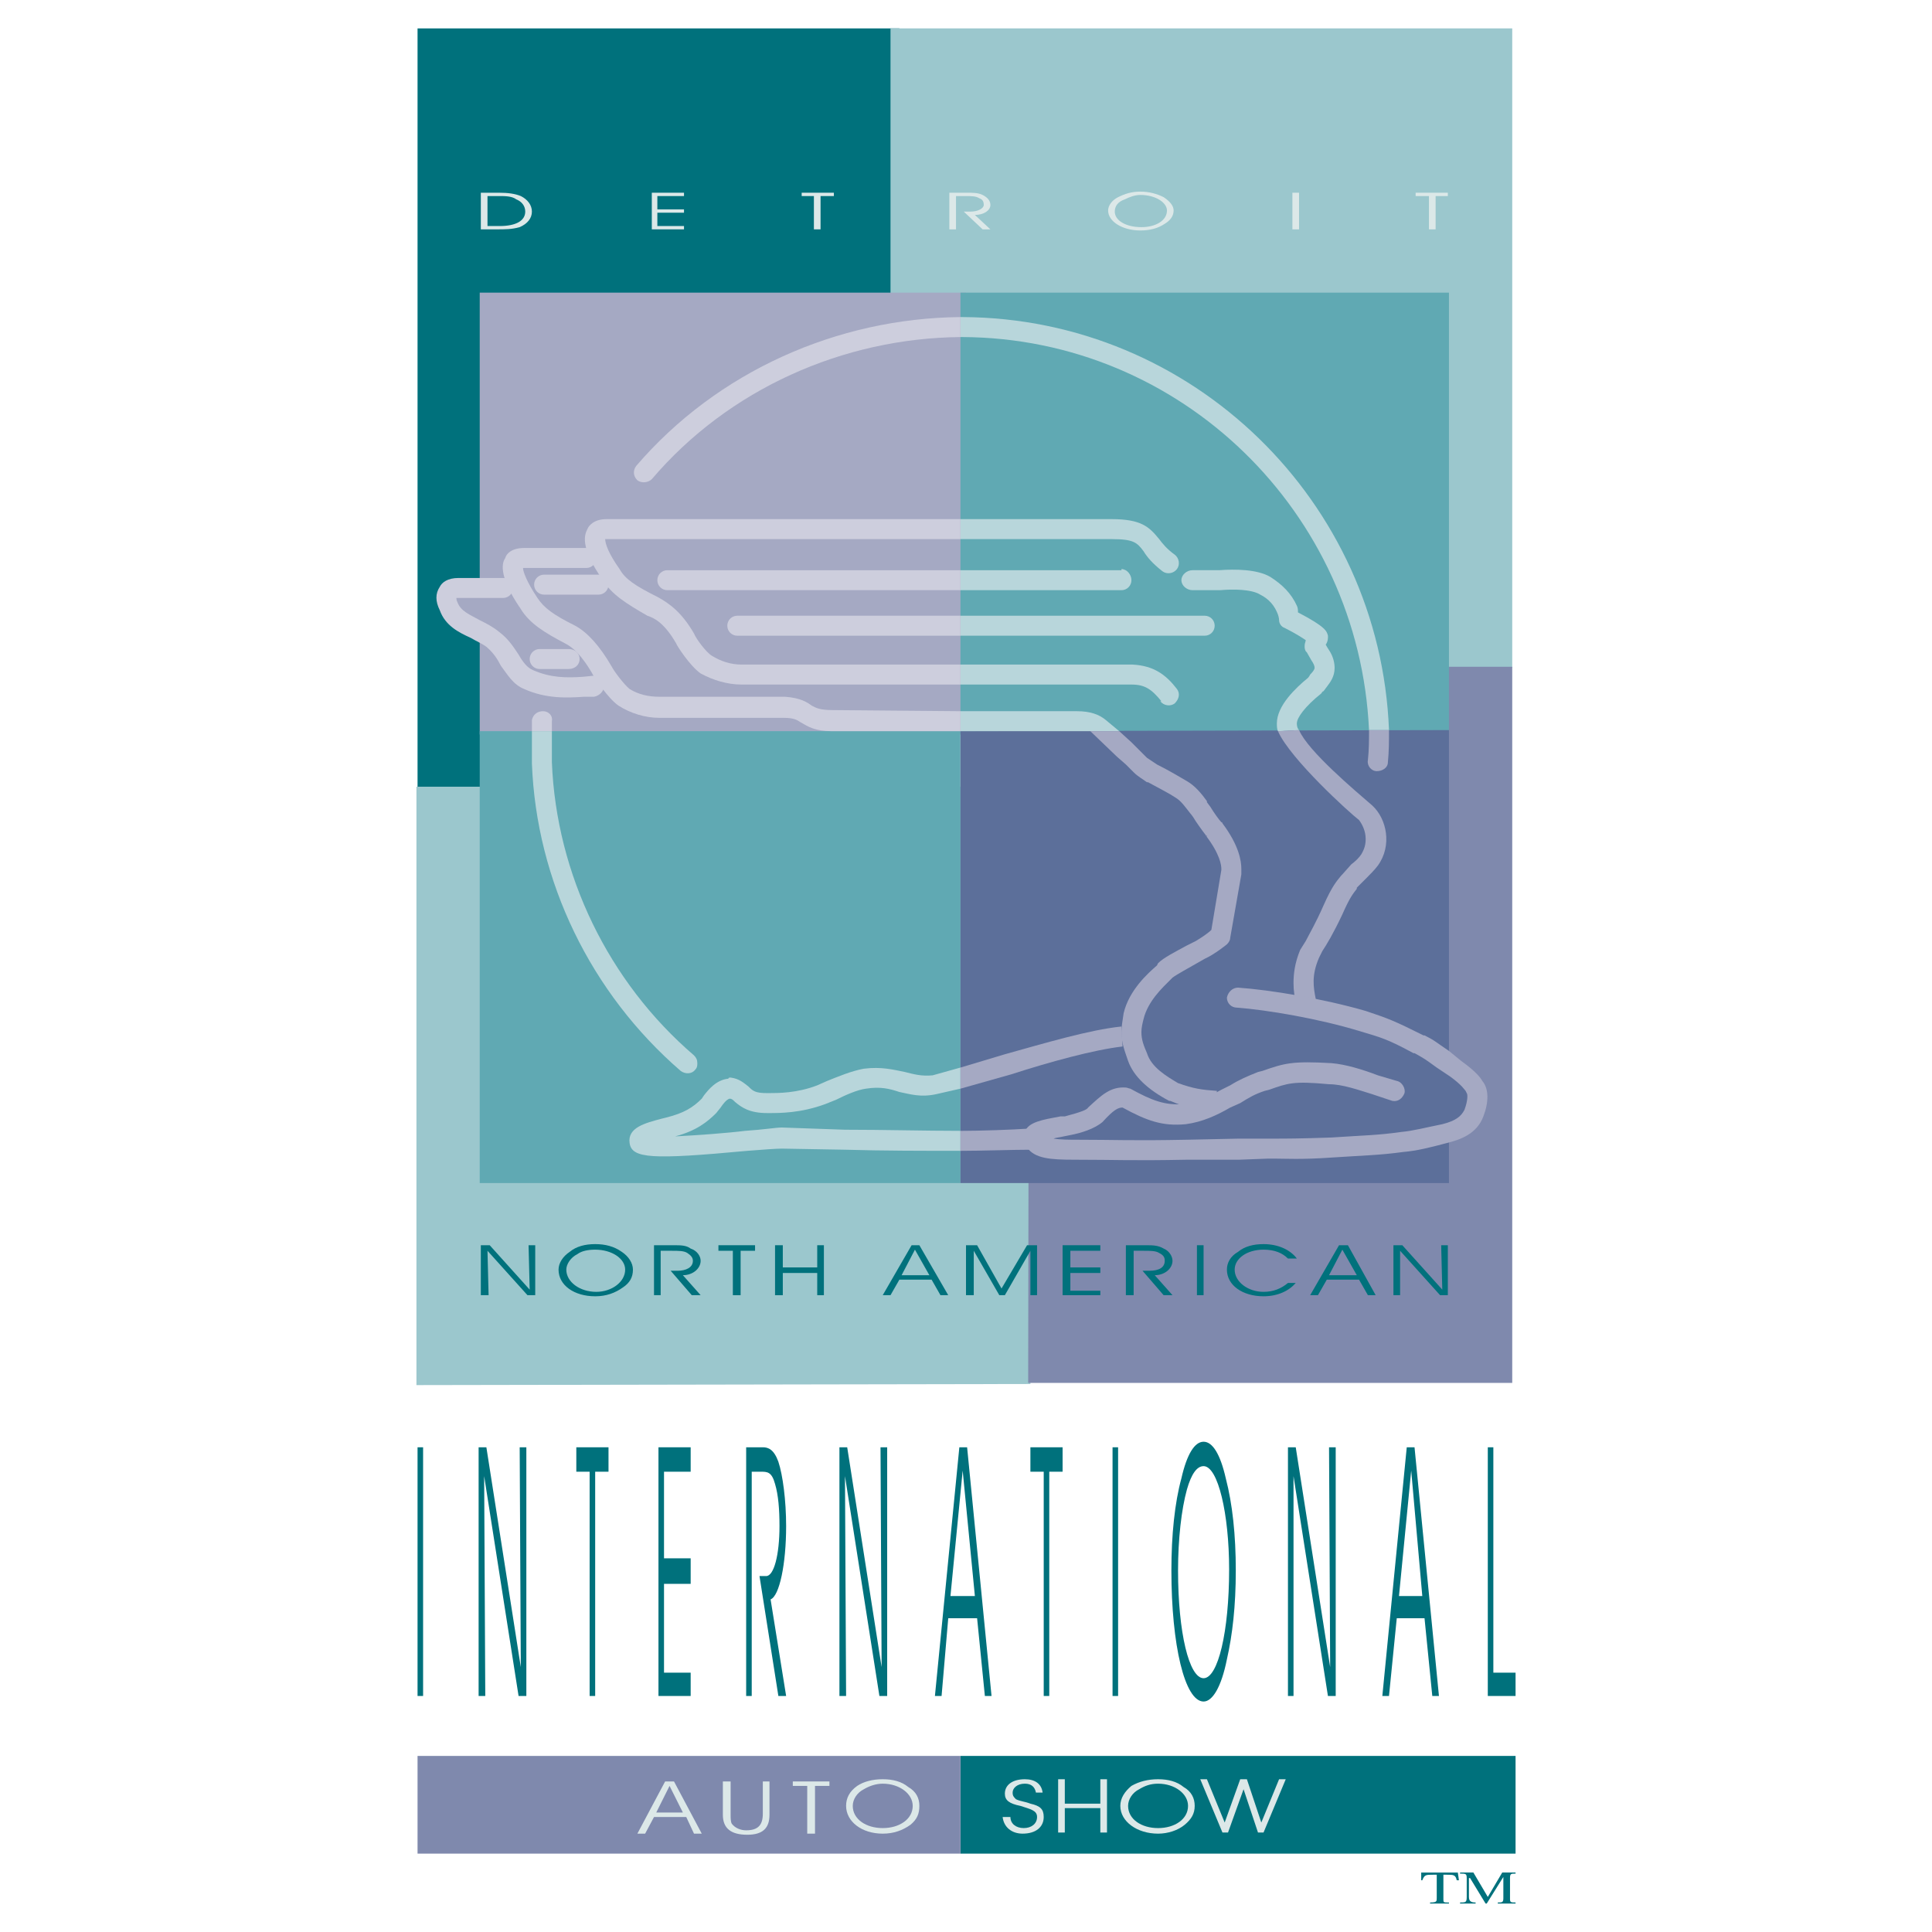 <?xml version="1.0" encoding="utf-8"?>
<!-- Generator: Adobe Illustrator 13.0.0, SVG Export Plug-In . SVG Version: 6.00 Build 14948)  -->
<!DOCTYPE svg PUBLIC "-//W3C//DTD SVG 1.0//EN" "http://www.w3.org/TR/2001/REC-SVG-20010904/DTD/svg10.dtd">
<svg version="1.0" id="Layer_1" xmlns="http://www.w3.org/2000/svg" xmlns:xlink="http://www.w3.org/1999/xlink" x="0px" y="0px"
	 width="192.756px" height="192.756px" viewBox="0 0 192.756 192.756" enable-background="new 0 0 192.756 192.756"
	 xml:space="preserve">
<g>
	<polygon fill-rule="evenodd" clip-rule="evenodd" fill="#FFFFFF" points="0,0 192.756,0 192.756,192.756 0,192.756 0,0 	"/>
	<polygon fill-rule="evenodd" clip-rule="evenodd" fill="#00717C" points="41.659,79.597 89.732,79.597 89.732,2.834 41.659,2.834 
		41.659,79.597 	"/>
	<polygon fill-rule="evenodd" clip-rule="evenodd" fill="#9BC7CD" points="41.548,138.192 41.548,78.489 102.803,78.489 
		102.803,138.082 41.548,138.192 	"/>
	<polygon fill-rule="evenodd" clip-rule="evenodd" fill="#9BC7CD" points="88.846,66.748 88.846,2.834 150.876,2.834 
		150.876,66.637 88.846,66.748 	"/>
	<polygon fill-rule="evenodd" clip-rule="evenodd" fill="#7F89AD" points="102.581,137.972 102.691,66.526 150.876,66.526 
		150.876,137.972 102.581,137.972 	"/>
	<polygon fill-rule="evenodd" clip-rule="evenodd" fill="#00717C" points="95.824,175.189 151.208,175.189 151.208,184.937 
		95.824,184.937 95.824,175.189 	"/>
	<polygon fill-rule="evenodd" clip-rule="evenodd" fill="#7F89AD" points="41.659,175.189 95.824,175.189 95.824,184.937 
		41.659,184.937 41.659,175.189 	"/>
	<polygon fill-rule="evenodd" clip-rule="evenodd" fill="#00717C" points="52.846,128.667 48.858,124.236 47.972,124.236 
		47.972,129.221 48.748,129.221 48.637,124.79 52.625,129.221 53.4,129.221 53.4,124.236 52.735,124.236 52.846,128.667 	"/>
	<path fill-rule="evenodd" clip-rule="evenodd" fill="#00717C" d="M55.726,126.673c0,1.551,1.551,2.658,3.655,2.658
		c1.108,0,1.994-0.332,2.77-0.886c0.665-0.443,0.997-0.997,0.997-1.772c0-0.665-0.443-1.329-1.107-1.772
		c-0.775-0.554-1.662-0.775-2.659-0.775c-0.997,0-1.883,0.222-2.547,0.775C56.169,125.344,55.726,126.008,55.726,126.673
		L55.726,126.673z M56.501,126.673c0-0.554,0.443-1.219,1.108-1.551c0.443-0.332,1.107-0.443,1.772-0.443
		c1.662,0,2.991,0.887,2.991,1.994c0,1.219-1.33,2.215-2.88,2.215C57.831,128.888,56.501,127.892,56.501,126.673L56.501,126.673z"/>
	<path fill-rule="evenodd" clip-rule="evenodd" fill="#00717C" d="M65.917,124.79h1.107c0.665,0,1.219,0,1.551,0.221
		c0.333,0.222,0.554,0.443,0.554,0.776c0,0.664-0.664,0.997-1.551,0.997h-0.665l2.104,2.437h0.886l-1.772-1.994
		c0.997,0,1.772-0.664,1.772-1.439c0-0.443-0.332-0.997-0.997-1.219c-0.443-0.332-0.997-0.332-1.662-0.332h-1.994v4.984h0.665
		V124.79L65.917,124.79z"/>
	<polygon fill-rule="evenodd" clip-rule="evenodd" fill="#00717C" points="73.892,129.221 73.892,124.79 75.332,124.79 
		75.332,124.236 71.677,124.236 71.677,124.79 73.117,124.79 73.117,129.221 73.892,129.221 	"/>
	<polygon fill-rule="evenodd" clip-rule="evenodd" fill="#00717C" points="78.101,129.221 78.101,127.005 81.535,127.005 
		81.535,129.221 82.2,129.221 82.2,124.236 81.535,124.236 81.535,126.451 78.101,126.451 78.101,124.236 77.326,124.236 
		77.326,129.221 78.101,129.221 	"/>
	<path fill-rule="evenodd" clip-rule="evenodd" fill="#00717C" d="M92.723,127.227h-2.769l1.329-2.548L92.723,127.227
		L92.723,127.227z M88.846,129.221l0.886-1.551h3.212l0.886,1.551h0.775l-2.88-4.984H90.95l-2.88,4.984H88.846L88.846,129.221z"/>
	<polygon fill-rule="evenodd" clip-rule="evenodd" fill="#00717C" points="96.378,129.221 97.153,129.221 97.153,124.79 
		99.701,129.221 100.255,129.221 102.803,124.79 102.803,129.221 103.467,129.221 103.467,124.236 102.47,124.236 99.922,128.556 
		97.486,124.236 96.378,124.236 96.378,129.221 	"/>
	<polygon fill-rule="evenodd" clip-rule="evenodd" fill="#00717C" points="106.79,126.451 106.79,124.79 109.78,124.79 
		109.78,124.236 106.015,124.236 106.015,129.221 109.78,129.221 109.78,128.777 106.79,128.777 106.79,127.005 109.78,127.005 
		109.78,126.451 106.79,126.451 	"/>
	<path fill-rule="evenodd" clip-rule="evenodd" fill="#00717C" d="M113.104,124.79h0.997c0.665,0,1.219,0,1.551,0.221
		c0.443,0.222,0.554,0.443,0.554,0.776c0,0.664-0.554,0.997-1.551,0.997h-0.664l2.104,2.437h0.886l-1.771-1.994
		c0.996,0,1.771-0.664,1.771-1.439c0-0.443-0.332-0.997-0.886-1.219c-0.554-0.332-1.108-0.332-1.772-0.332h-1.994v4.984h0.775
		V124.79L113.104,124.79z"/>
	<polygon fill-rule="evenodd" clip-rule="evenodd" fill="#00717C" points="119.418,129.221 120.082,129.221 120.082,124.236 
		119.418,124.236 119.418,129.221 	"/>
	<path fill-rule="evenodd" clip-rule="evenodd" fill="#00717C" d="M128.5,125.565h0.887c-0.665-0.887-1.883-1.44-3.323-1.44
		c-0.997,0-1.883,0.222-2.548,0.775c-0.775,0.443-1.107,1.107-1.107,1.772c0,1.551,1.551,2.658,3.655,2.658
		c1.44,0,2.548-0.554,3.213-1.329H128.5c-0.664,0.554-1.439,0.886-2.437,0.886c-1.551,0-2.88-0.996-2.88-2.215
		c0-1.107,1.219-1.994,2.88-1.994C127.171,124.679,127.947,125.011,128.5,125.565L128.5,125.565z"/>
	<path fill-rule="evenodd" clip-rule="evenodd" fill="#00717C" d="M135.368,127.227h-2.77l1.329-2.548L135.368,127.227
		L135.368,127.227z M131.491,129.221l0.886-1.551h3.213l0.886,1.551h0.775l-2.769-4.984h-0.887l-2.88,4.984H131.491L131.491,129.221
		z"/>
	<polygon fill-rule="evenodd" clip-rule="evenodd" fill="#00717C" points="143.897,128.667 139.909,124.236 139.023,124.236 
		139.023,129.221 139.688,129.221 139.688,124.79 143.676,129.221 144.451,129.221 144.451,124.236 143.786,124.236 
		143.897,128.667 	"/>
	<polygon fill-rule="evenodd" clip-rule="evenodd" fill="#00717C" points="41.659,169.208 42.213,169.208 42.213,144.396 
		41.659,144.396 41.659,169.208 	"/>
	<polygon fill-rule="evenodd" clip-rule="evenodd" fill="#00717C" points="51.96,166.327 48.526,144.396 47.751,144.396 
		47.751,169.208 48.416,169.208 48.305,147.275 51.738,169.208 52.514,169.208 52.514,144.396 51.849,144.396 51.96,166.327 	"/>
	<polygon fill-rule="evenodd" clip-rule="evenodd" fill="#00717C" points="59.381,169.208 59.381,146.833 60.711,146.833 
		60.711,144.396 57.499,144.396 57.499,146.833 58.828,146.833 58.828,169.208 59.381,169.208 	"/>
	<polygon fill-rule="evenodd" clip-rule="evenodd" fill="#00717C" points="66.249,155.473 66.249,146.833 68.908,146.833 
		68.908,144.396 65.695,144.396 65.695,169.208 68.908,169.208 68.908,166.882 66.249,166.882 66.249,158.021 68.908,158.021 
		68.908,155.473 66.249,155.473 	"/>
	<path fill-rule="evenodd" clip-rule="evenodd" fill="#00717C" d="M75,146.833h0.886c0.665,0,1.108,0,1.44,1.218
		c0.332,1.108,0.443,2.548,0.443,4.209c0,2.88-0.554,4.985-1.329,4.985h-0.665l1.883,11.963h0.775l-1.551-9.637
		c0.886-0.333,1.551-3.545,1.551-7.312c0-2.547-0.333-5.095-0.775-6.424c-0.443-1.219-0.997-1.44-1.551-1.44h-1.662v24.812H75
		V146.833L75,146.833z"/>
	<polygon fill-rule="evenodd" clip-rule="evenodd" fill="#00717C" points="87.959,166.327 84.526,144.396 83.75,144.396 
		83.75,169.208 84.415,169.208 84.304,147.275 87.738,169.208 88.514,169.208 88.514,144.396 87.849,144.396 87.959,166.327 	"/>
	<path fill-rule="evenodd" clip-rule="evenodd" fill="#00717C" d="M97.264,159.238h-2.437l1.219-12.517L97.264,159.238
		L97.264,159.238z M93.941,169.208l0.665-7.754h2.88l0.775,7.754h0.665l-2.437-24.812h-0.775l-2.437,24.812H93.941L93.941,169.208z"
		/>
	<polygon fill-rule="evenodd" clip-rule="evenodd" fill="#00717C" points="104.686,169.208 104.686,146.833 106.015,146.833 
		106.015,144.396 102.803,144.396 102.803,146.833 104.132,146.833 104.132,169.208 104.686,169.208 	"/>
	<polygon fill-rule="evenodd" clip-rule="evenodd" fill="#00717C" points="110.999,169.208 111.553,169.208 111.553,144.396 
		110.999,144.396 110.999,169.208 	"/>
	<path fill-rule="evenodd" clip-rule="evenodd" fill="#00717C" d="M116.87,156.691c0,7.421,1.329,13.07,3.212,13.07
		c0.887,0,1.772-1.44,2.326-4.209c0.554-2.438,0.887-5.317,0.887-8.861c0-3.545-0.333-6.646-0.997-9.194
		c-0.554-2.437-1.329-3.655-2.216-3.655c-0.886,0-1.661,1.219-2.215,3.655C117.202,149.934,116.87,153.146,116.87,156.691
		L116.87,156.691z M117.534,156.691c0-3.103,0.333-6.093,0.887-8.087c0.442-1.551,0.997-2.326,1.661-2.326
		c1.44,0,2.548,4.764,2.548,10.302c0,6.203-1.107,10.855-2.548,10.855C118.643,167.436,117.534,162.894,117.534,156.691
		L117.534,156.691z"/>
	<polygon fill-rule="evenodd" clip-rule="evenodd" fill="#00717C" points="132.71,166.327 129.276,144.396 128.5,144.396 
		128.5,169.208 129.055,169.208 129.055,147.275 132.488,169.208 133.264,169.208 133.264,144.396 132.599,144.396 132.71,166.327 	
		"/>
	<path fill-rule="evenodd" clip-rule="evenodd" fill="#00717C" d="M141.903,159.238h-2.326l1.219-12.517L141.903,159.238
		L141.903,159.238z M138.58,169.208l0.775-7.754h2.77l0.775,7.754h0.664l-2.437-24.812h-0.775l-2.437,24.812H138.58L138.58,169.208z
		"/>
	<polygon fill-rule="evenodd" clip-rule="evenodd" fill="#00717C" points="151.208,169.208 151.208,166.882 148.992,166.882 
		148.992,144.396 148.438,144.396 148.438,169.208 151.208,169.208 	"/>
	<path fill-rule="evenodd" clip-rule="evenodd" fill="#DCE8E8" d="M100.033,181.281c0.111,0.997,0.886,1.662,1.994,1.662
		c1.329,0,2.104-0.665,2.104-1.662c0-0.775-0.333-1.107-1.329-1.329c-0.555-0.222-0.997-0.222-1.44-0.443
		c-0.222-0.222-0.332-0.332-0.332-0.664c0-0.443,0.443-0.887,1.218-0.887c0.665,0,0.997,0.333,1.108,0.887h0.665
		c-0.111-0.887-0.776-1.33-1.773-1.33c-1.218,0-1.993,0.555-1.993,1.44c0,0.665,0.443,0.997,1.551,1.219
		c0.997,0.332,1.661,0.443,1.661,1.107c0,0.665-0.554,1.107-1.329,1.107s-1.329-0.442-1.329-1.107H100.033L100.033,181.281z"/>
	<polygon fill-rule="evenodd" clip-rule="evenodd" fill="#DCE8E8" points="106.236,182.832 106.236,180.396 109.78,180.396 
		109.78,182.832 110.445,182.832 110.445,177.515 109.78,177.515 109.78,179.952 106.236,179.952 106.236,177.515 105.571,177.515 
		105.571,182.832 106.236,182.832 	"/>
	<path fill-rule="evenodd" clip-rule="evenodd" fill="#DCE8E8" d="M111.774,180.174c0,1.551,1.662,2.77,3.767,2.77
		c0.997,0,1.993-0.333,2.658-0.887c0.664-0.554,0.997-1.107,0.997-1.883s-0.333-1.44-1.107-1.883
		c-0.665-0.555-1.551-0.776-2.548-0.776s-1.884,0.222-2.658,0.665C112.218,178.733,111.774,179.398,111.774,180.174L111.774,180.174
		z M112.55,180.174c0-0.665,0.443-1.329,1.107-1.662c0.555-0.332,1.108-0.554,1.884-0.554c1.661,0,2.99,0.997,2.99,2.216
		c0,1.329-1.329,2.215-2.99,2.215C113.879,182.389,112.55,181.503,112.55,180.174L112.55,180.174z"/>
	<path fill-rule="evenodd" clip-rule="evenodd" fill="#DCE8E8" d="M84.415,180.174c0,1.551,1.551,2.77,3.655,2.77
		c1.107,0,1.994-0.333,2.77-0.887c0.664-0.554,0.886-1.107,0.886-1.883s-0.332-1.44-1.107-1.883
		c-0.665-0.555-1.551-0.776-2.548-0.776s-1.883,0.222-2.548,0.665C84.748,178.733,84.415,179.398,84.415,180.174L84.415,180.174z
		 M85.08,180.174c0-0.665,0.443-1.329,1.108-1.662c0.554-0.332,1.218-0.554,1.883-0.554c1.662,0,2.991,0.997,2.991,2.216
		c0,1.329-1.329,2.215-2.991,2.215S85.08,181.503,85.08,180.174L85.08,180.174z"/>
	<polygon fill-rule="evenodd" clip-rule="evenodd" fill="#DCE8E8" points="124.402,177.515 123.737,177.515 122.187,181.835 
		120.415,177.515 119.75,177.515 121.965,182.832 122.52,182.832 124.07,178.512 125.51,182.832 126.063,182.832 128.279,177.515 
		127.614,177.515 125.842,181.835 124.402,177.515 	"/>
	<path fill-rule="evenodd" clip-rule="evenodd" fill="#DCE8E8" d="M68.132,180.838h-2.659l1.329-2.658L68.132,180.838
		L68.132,180.838z M64.366,182.943l0.886-1.662h3.213l0.775,1.662h0.775l-2.769-5.207H66.36l-2.769,5.207H64.366L64.366,182.943z"/>
	<path fill-rule="evenodd" clip-rule="evenodd" fill="#DCE8E8" d="M72.12,177.736v3.323c0,1.329,0.775,1.994,2.437,1.994
		c1.551,0,2.215-0.665,2.215-1.994v-3.323h-0.665v3.213c0,1.107-0.443,1.661-1.662,1.661c-0.554,0-1.107-0.222-1.44-0.664
		c-0.111-0.222-0.111-0.555-0.111-0.887c0-0.11,0-0.11,0-0.11v-3.213H72.12L72.12,177.736z"/>
	<polygon fill-rule="evenodd" clip-rule="evenodd" fill="#DCE8E8" points="81.313,182.943 81.313,178.18 82.753,178.18 
		82.753,177.736 79.098,177.736 79.098,178.18 80.538,178.18 80.538,182.943 81.313,182.943 	"/>
	<path fill-rule="evenodd" clip-rule="evenodd" fill="#DCE8E8" d="M47.972,19.228v3.655h1.551c0.886,0,1.551,0,2.326-0.221
		c0.775-0.333,1.219-0.886,1.219-1.551c0-0.665-0.443-1.218-1.108-1.551c-0.554-0.222-1.218-0.333-2.215-0.333H47.972L47.972,19.228
		z M48.637,19.561h1.108c0.664,0,1.329,0,1.772,0.333c0.554,0.221,0.886,0.665,0.886,1.218c0,0.886-0.886,1.44-2.548,1.44h-1.218
		V19.561L48.637,19.561z"/>
	<polygon fill-rule="evenodd" clip-rule="evenodd" fill="#DCE8E8" points="65.584,20.89 65.584,19.561 68.243,19.561 68.243,19.228 
		65.031,19.228 65.031,22.883 68.243,22.883 68.243,22.551 65.584,22.551 65.584,21.222 68.243,21.222 68.243,20.89 65.584,20.89 	
		"/>
	<polygon fill-rule="evenodd" clip-rule="evenodd" fill="#DCE8E8" points="81.867,22.883 81.867,19.561 83.196,19.561 
		83.196,19.228 79.984,19.228 79.984,19.561 81.203,19.561 81.203,22.883 81.867,22.883 	"/>
	<path fill-rule="evenodd" clip-rule="evenodd" fill="#DCE8E8" d="M95.381,19.561h0.886c0.665,0,1.108,0,1.44,0.222
		c0.332,0.111,0.443,0.332,0.443,0.664c0,0.333-0.554,0.665-1.33,0.665h-0.665l1.883,1.772h0.775l-1.55-1.44
		c0.886,0,1.55-0.443,1.55-0.997c0-0.443-0.332-0.775-0.775-0.997c-0.442-0.222-0.997-0.222-1.55-0.222h-1.772v3.655h0.664V19.561
		L95.381,19.561z"/>
	<path fill-rule="evenodd" clip-rule="evenodd" fill="#DCE8E8" d="M110.557,21c0,1.108,1.439,1.994,3.212,1.994
		c0.997,0,1.772-0.222,2.437-0.665c0.555-0.332,0.887-0.775,0.887-1.329c0-0.443-0.332-0.886-0.997-1.329
		c-0.665-0.333-1.44-0.554-2.326-0.554s-1.551,0.222-2.216,0.554C110.889,20.003,110.557,20.558,110.557,21L110.557,21z
		 M111.221,21.111c0-0.554,0.332-0.997,0.997-1.218c0.443-0.222,0.997-0.443,1.551-0.443c1.551,0,2.658,0.775,2.658,1.551
		c0,0.997-1.107,1.662-2.548,1.662C112.328,22.662,111.221,21.998,111.221,21.111L111.221,21.111z"/>
	<polygon fill-rule="evenodd" clip-rule="evenodd" fill="#DCE8E8" points="128.943,22.883 129.608,22.883 129.608,19.228 
		128.943,19.228 128.943,22.883 	"/>
	<polygon fill-rule="evenodd" clip-rule="evenodd" fill="#DCE8E8" points="143.232,22.883 143.232,19.561 144.451,19.561 
		144.451,19.228 141.238,19.228 141.238,19.561 142.568,19.561 142.568,22.883 143.232,22.883 	"/>
	<polygon fill-rule="evenodd" clip-rule="evenodd" fill="#A5A9C3" points="47.862,62.317 45.092,61.32 44.649,58.883 47.862,58.772 
		47.862,29.197 96.378,29.197 96.378,73.283 47.862,73.283 47.862,62.317 	"/>
	<polygon fill-rule="evenodd" clip-rule="evenodd" fill="#60A9B3" points="95.824,73.061 95.824,29.197 144.562,29.197 
		144.562,73.061 95.824,73.061 95.824,73.061 	"/>
	<polygon fill-rule="evenodd" clip-rule="evenodd" fill="#60A9B3" points="47.862,72.95 95.824,72.95 95.824,118.033 
		47.862,118.033 47.862,72.95 	"/>
	<polygon fill-rule="evenodd" clip-rule="evenodd" fill="#5C6F9A" points="144.562,72.84 95.824,72.95 95.824,118.033 
		144.562,118.033 144.562,112.605 146.334,111.608 146.888,109.282 144.562,105.627 144.562,72.84 	"/>
	<path fill-rule="evenodd" clip-rule="evenodd" fill="#00717C" d="M144.562,189.921h-1.883v-0.11c0.665,0,0.665-0.111,0.665-0.443
		v-2.326h-0.333c-0.775,0-0.886,0-1.107,0.554h-0.11v-0.774h3.655l0.11,0.774h-0.221c-0.111-0.554-0.333-0.554-0.997-0.554h-0.333
		v2.438c0,0.332,0,0.332,0.554,0.332V189.921L144.562,189.921z"/>
	<path fill-rule="evenodd" clip-rule="evenodd" fill="#00717C" d="M151.208,186.931c-0.443,0-0.554,0-0.554,0.442v2.105
		c0,0.332,0.11,0.332,0.554,0.332v0.11h-1.772v-0.11c0.443,0,0.554,0,0.554-0.443v-2.104l0,0l-1.661,2.658h-0.111l-1.55-2.548
		h-0.111v1.884c0,0.442,0.222,0.554,0.665,0.554v0.11h-1.551v-0.11c0.554,0,0.664,0,0.664-0.554v-1.884
		c0-0.442-0.11-0.442-0.664-0.442v-0.11h1.329l1.439,2.437l1.44-2.437h1.329V186.931L151.208,186.931z"/>
	<path fill-rule="evenodd" clip-rule="evenodd" fill="#B8D6DB" d="M55.062,72.95v2.88v0.222
		c0.443,11.188,5.649,21.932,14.178,29.243c0.222,0.222,0.333,0.443,0.333,0.775c0,0.221,0,0.442-0.222,0.664
		c-0.333,0.443-0.997,0.443-1.44,0.111c-8.972-7.754-14.4-18.941-14.843-30.683v-0.222V72.95H55.062L55.062,72.95z"/>
	<path fill-rule="evenodd" clip-rule="evenodd" fill="#B8D6DB" d="M86.188,106.624c-1.219,0.222-2.548,0.775-3.655,1.219
		l-0.997,0.442c-1.994,0.775-3.877,0.775-4.874,0.775H76.55c-1.218,0-1.44-0.222-1.883-0.664c-0.443-0.332-0.886-0.775-1.772-0.887
		c-0.111,0-0.221,0-0.221,0.111c-1.219,0.11-1.994,1.107-2.437,1.661l-0.222,0.332c-0.886,0.887-1.772,1.44-3.544,1.884l-0.443,0.11
		c-1.662,0.443-3.434,0.886-3.212,2.437c0.222,1.552,2.215,1.662,11.741,0.775c1.44-0.11,2.88-0.221,3.434-0.221l6.314,0.11
		c3.766,0.11,7.865,0.11,11.52,0.11v-1.993c-3.544,0-7.754-0.111-11.52-0.111l-6.314-0.222c-0.554,0-1.883,0.222-3.655,0.333
		c-1.772,0.222-4.763,0.442-6.978,0.554c2.104-0.554,3.212-1.44,4.098-2.326l0.443-0.554c0.222-0.333,0.554-0.775,0.886-0.887
		c0.222,0,0.333,0.111,0.554,0.333c0.665,0.554,1.44,1.107,3.212,1.107h0.111c1.218,0,3.212,0,5.649-0.887l1.107-0.442
		c0.886-0.443,2.104-0.997,2.991-1.108c1.44-0.221,2.326,0,3.323,0.333c1.108,0.222,2.104,0.554,3.655,0.222l2.437-0.555v-2.104
		l-2.77,0.775c-1.107,0.111-1.883-0.11-2.769-0.332C89.178,106.734,87.959,106.402,86.188,106.624L86.188,106.624z"/>
	<path fill-rule="evenodd" clip-rule="evenodd" fill="#B8D6DB" d="M111.886,58.883H95.824v-1.994h16.062v-0.111
		c0.554,0,0.997,0.554,0.997,1.108S112.439,58.883,111.886,58.883L111.886,58.883L111.886,58.883z"/>
	<path fill-rule="evenodd" clip-rule="evenodd" fill="#B8D6DB" d="M136.587,72.84c-0.997-21.71-18.72-39.101-40.541-39.212h-0.222
		v-1.994h0.222c22.929,0.111,41.648,18.387,42.534,41.206H136.587L136.587,72.84z"/>
	<path fill-rule="evenodd" clip-rule="evenodd" fill="#B8D6DB" d="M127.504,72.95c-0.111-0.221-0.111-0.553-0.111-0.775
		c0-1.772,1.884-3.544,3.102-4.542c0.111-0.111,0.222-0.332,0.222-0.332c0.332-0.333,0.443-0.554,0.443-0.665
		c0-0.222-0.111-0.443-0.333-0.775l-0.442-0.775l-0.11-0.111l0,0c-0.111-0.221-0.111-0.332-0.111-0.554s0.111-0.443,0.111-0.554
		c-0.333-0.222-0.997-0.665-2.105-1.219c-0.332-0.11-0.554-0.443-0.554-0.775c0-0.221-0.11-0.554-0.11-0.554
		c-0.333-0.886-0.887-1.55-1.772-1.994c-0.887-0.554-2.77-0.554-3.987-0.443h-0.333l0,0c-0.11,0-2.437,0-2.437,0
		c-0.554,0-1.107-0.443-1.107-0.997s0.554-0.997,1.107-0.997h1.883c0.111,0,0.222,0,0.332,0l0,0h0.111c0.11,0,0.11,0,0.11,0h0.222
		c1.551-0.111,3.767-0.111,5.096,0.665c1.219,0.775,2.104,1.662,2.658,2.88c0.11,0.222,0.11,0.443,0.11,0.665
		c2.77,1.44,2.88,1.883,2.991,2.326c0,0,0,0.11,0,0.221c0,0.222-0.111,0.554-0.222,0.665c0.11,0.222,0.332,0.554,0.332,0.554
		c0.443,0.664,0.555,1.329,0.555,1.772c0,0.886-0.443,1.44-0.776,1.883l-0.332,0.443c-0.11,0-0.222,0.221-0.222,0.221
		c-1.661,1.33-2.437,2.437-2.437,2.991c0,0.111,0,0.443,0.222,0.665L127.504,72.95L127.504,72.95z"/>
	<path fill-rule="evenodd" clip-rule="evenodd" fill="#B8D6DB" d="M110.335,71.843c-0.665-0.554-1.551-0.886-2.88-0.886H95.824
		v1.993h15.84L110.335,71.843L110.335,71.843z"/>
	<path fill-rule="evenodd" clip-rule="evenodd" fill="#B8D6DB" d="M117.202,55.338c0.443,0.333,0.554,0.997,0.222,1.44
		c-0.332,0.443-0.997,0.554-1.44,0.222l0,0c-0.997-0.775-1.551-1.44-1.883-1.994c-0.664-0.886-0.997-1.219-3.212-1.219H95.824
		v-1.994h15.064c2.99,0,3.766,0.775,4.763,1.994C115.983,54.23,116.427,54.785,117.202,55.338L117.202,55.338L117.202,55.338z"/>
	<path fill-rule="evenodd" clip-rule="evenodd" fill="#B8D6DB" d="M115.763,69.96c0.332,0.443,0.997,0.554,1.439,0.221
		c0.443-0.443,0.554-0.997,0.222-1.44l0,0c-1.107-1.439-2.326-2.326-4.431-2.437c-0.443,0-5.871,0-17.169,0v1.994
		c4.098,0,16.504,0,17.059,0c1.329,0,1.993,0.443,2.99,1.662H115.763L115.763,69.96z"/>
	<path fill-rule="evenodd" clip-rule="evenodd" fill="#B8D6DB" d="M120.193,63.425c0.554,0,0.996-0.443,0.996-0.997
		c0-0.554-0.442-0.997-0.996-0.997H95.824v1.994H120.193L120.193,63.425z"/>
	<path fill-rule="evenodd" clip-rule="evenodd" fill="#A5A9C3" d="M129.608,72.84c0.886,2.104,5.649,6.092,7.311,7.532l0,0
		c1.439,1.329,1.994,3.987,0.554,5.981c-0.332,0.443-0.775,0.886-1.219,1.329l-0.886,0.886v0.111
		c-0.332,0.443-0.665,0.775-1.44,2.547c-0.886,1.883-1.551,2.991-1.993,3.656l-0.332,0.664c-0.776,1.772-0.555,2.991-0.333,4.099
		c0,0.554-0.332,1.107-0.886,1.107c-0.554,0.111-0.997-0.221-1.107-0.775c-0.111-0.554-0.222-1.107-0.222-1.883
		c0-0.886,0.11-1.994,0.664-3.323l0.555-0.886c0.332-0.665,0.996-1.772,1.771-3.545c0.887-1.994,1.329-2.437,1.772-2.99l0.11-0.111
		l0.887-0.997c0.443-0.333,0.775-0.665,0.997-0.997c0.332-0.554,0.442-0.997,0.442-1.55c0-0.776-0.332-1.44-0.664-1.883
		c-0.887-0.665-6.868-6.092-8.086-8.862L129.608,72.84L129.608,72.84z"/>
	<path fill-rule="evenodd" clip-rule="evenodd" fill="#A5A9C3" d="M122.408,99.535c0,0.554,0.443,0.997,0.997,0.997
		c2.991,0.221,8.197,1.107,12.185,2.325c2.215,0.665,2.769,0.775,5.428,2.216h0.11c0.997,0.554,0.997,0.554,2.216,1.439l1.329,0.887
		c1.218,0.886,1.439,1.329,1.551,1.439l0.11,0.222l0,0c0.111,0.111,0.111,0.775-0.222,1.662c-0.332,0.664-0.886,1.107-2.215,1.439
		c-1.662,0.332-2.88,0.665-4.099,0.775c-2.326,0.332-3.655,0.332-6.979,0.554c-3.102,0.111-4.652,0.111-5.649,0.111h-0.664h-2.88
		l-5.206,0.11c-5.538,0.111-7.089,0-11.077,0c-0.554,0-1.551,0-2.215-0.11c0.222-0.111,0.554-0.111,0.996-0.222l0.555-0.111
		c1.218-0.221,2.548-0.664,3.322-1.329c1.108-1.218,1.551-1.439,1.994-1.439c2.437,1.329,3.987,1.883,6.313,1.661
		c1.662-0.222,3.102-0.886,4.431-1.661l0.997-0.443c0.887-0.554,1.44-0.886,2.437-1.219l0.443-0.11
		c1.883-0.664,2.438-0.886,5.981-0.554c1.329,0,2.881,0.554,4.32,0.997l1.994,0.664c0.554,0.111,0.996-0.222,1.218-0.775
		c0.111-0.443-0.222-1.107-0.775-1.218l-1.883-0.555c-1.44-0.554-3.212-1.107-4.652-1.218c-3.877-0.222-4.652,0-6.867,0.775
		l-0.443,0.11c-1.107,0.443-1.883,0.775-2.77,1.329l-0.886,0.443c-1.219,0.665-2.437,1.329-3.766,1.439
		c-1.884,0.111-3.103-0.332-5.317-1.551c-0.11,0-0.332-0.11-0.443-0.11c-1.551-0.11-2.437,0.775-3.766,1.994
		c-0.111,0.222-0.665,0.442-2.326,0.886h-0.443c-1.771,0.333-3.212,0.554-3.545,1.551c-0.11,0.554-0.11,1.107,0.222,1.551
		c0.775,1.108,2.326,1.219,4.764,1.219c4.099,0,5.649,0.11,11.188,0h5.206l2.88-0.11h0.664c0.997,0,2.659,0.11,5.761-0.111
		c3.322-0.222,4.652-0.222,7.089-0.554c1.329-0.111,2.658-0.443,4.32-0.887c1.329-0.332,2.99-0.886,3.655-2.658
		c0.554-1.439,0.554-2.77-0.111-3.544l0,0c-0.11-0.222-0.554-0.887-2.104-1.994l-1.219-0.997c-1.329-0.886-1.329-0.997-2.437-1.551
		h-0.11c-2.88-1.439-3.435-1.661-5.761-2.437c-4.209-1.219-9.525-2.104-12.738-2.326C122.962,98.538,122.52,98.98,122.408,99.535
		L122.408,99.535z"/>
	<path fill-rule="evenodd" clip-rule="evenodd" fill="#A5A9C3" d="M95.824,112.827v1.993c1.994,0,5.206-0.11,6.867-0.11l-0.11-2.104
		C100.919,112.716,97.818,112.827,95.824,112.827L95.824,112.827z"/>
	<path fill-rule="evenodd" clip-rule="evenodd" fill="#A5A9C3" d="M100.255,105.184l-4.431,1.329v2.104l5.095-1.439
		c3.767-1.219,8.197-2.437,11.077-2.77l-0.11-1.993C108.673,102.747,104.242,104.076,100.255,105.184L100.255,105.184z"/>
	<path fill-rule="evenodd" clip-rule="evenodd" fill="#A5A9C3" d="M108.784,72.95l2.658,2.548l0.886,0.775l0.775,0.775
		c0.443,0.443,0.887,0.665,1.329,0.997c0,0,0,0,0.111,0c1.219,0.665,2.104,1.107,2.769,1.551c0.555,0.333,0.997,0.997,1.44,1.551
		c0.11,0.111,0.333,0.443,0.333,0.443c0.11,0.222,0.886,1.329,1.329,1.883c0-0.111,0-0.111-0.111-0.111
		c1.44,1.883,1.551,2.991,1.551,3.323c0,0.111,0,0.111,0,0.111s-0.886,5.317-0.997,5.981c-0.332,0.333-0.997,0.776-1.551,1.108
		l-0.886,0.443c-1.219,0.665-2.326,1.218-2.88,1.772l-0.111,0.222c-0.886,0.775-2.769,2.437-3.323,4.762
		c-0.11,0.776-0.221,1.33-0.221,1.884c0,1.107,0.332,1.883,0.664,2.88c0.554,1.551,1.994,2.88,4.099,3.987c0.111,0,0.111,0,0.111,0
		c1.771,0.775,2.879,0.887,4.43,0.997l0.222-1.994c-1.551-0.11-2.325-0.222-3.877-0.774c-1.107-0.665-2.658-1.552-3.102-2.991
		c-0.332-0.775-0.554-1.329-0.554-2.104c0-0.443,0.111-0.887,0.222-1.329c0.443-1.772,1.883-3.102,2.659-3.877l0.221-0.222
		c0.443-0.332,1.662-0.997,2.438-1.44l0.775-0.443l0,0c0.996-0.443,2.215-1.44,2.215-1.44c0.222-0.221,0.332-0.443,0.332-0.664
		l1.108-6.314l0,0c0,0,0-0.222,0-0.554c0-0.775-0.222-2.326-1.884-4.541c0-0.111-0.11-0.111-0.11-0.111
		c-0.222-0.221-0.775-0.997-1.107-1.551l-0.332-0.443v-0.11c-0.555-0.776-1.219-1.551-1.994-1.994s-1.661-0.997-2.991-1.662
		c-0.332-0.221-0.664-0.443-0.997-0.665l-0.775-0.775l-0.774-0.775l-1.219-1.108H108.784L108.784,72.95z"/>
	<path fill-rule="evenodd" clip-rule="evenodd" fill="#A5A9C3" d="M136.476,75.831c-0.11,0.554,0.333,1.107,0.887,1.107
		s1.107-0.332,1.107-0.886l0,0c0.11-1.108,0.11-2.105,0.11-3.212h-1.993C136.587,73.837,136.587,74.833,136.476,75.831
		L136.476,75.831L136.476,75.831z"/>
	<path fill-rule="evenodd" clip-rule="evenodd" fill="#CDCEDD" d="M50.188,57.665h-4.431c-1.108,0-1.662,0.443-1.883,0.886
		c-0.443,0.665-0.443,1.44,0,2.326c0.554,1.551,1.883,2.215,3.102,2.769c0.554,0.333,1.107,0.554,1.551,0.886
		c0.665,0.554,1.108,1.218,1.44,1.883c0.665,0.887,1.218,1.883,2.326,2.326c2.215,0.997,4.32,0.886,5.981,0.775h0.997
		c0.554-0.111,0.997-0.554,0.997-1.107c0-0.554-0.443-0.997-0.997-0.997l-1.107,0.111c-1.662,0.111-3.212,0.111-4.984-0.665
		c-0.554-0.222-0.997-0.775-1.44-1.551c-0.443-0.665-0.997-1.551-1.883-2.215c-0.665-0.554-1.329-0.886-1.994-1.219
		c-0.997-0.554-1.883-0.886-2.215-1.772c-0.111-0.222-0.111-0.332-0.111-0.443c0.111,0,0.111,0,0.222,0h4.431
		c0.554,0,0.997-0.443,0.997-0.997l0,0C51.185,58.107,50.742,57.665,50.188,57.665L50.188,57.665z"/>
	<path fill-rule="evenodd" clip-rule="evenodd" fill="#CDCEDD" d="M53.843,64.754c-0.554,0-0.997,0.443-0.997,0.997
		c0,0.554,0.443,0.997,0.997,0.997h2.88c0.665,0,1.107-0.443,1.107-0.997c0-0.554-0.443-0.997-1.107-0.997H53.843L53.843,64.754z"/>
	<path fill-rule="evenodd" clip-rule="evenodd" fill="#CDCEDD" d="M54.286,57.333c-0.554,0-0.997,0.443-0.997,0.997
		s0.443,0.997,0.997,0.997h5.428c0.554,0,0.997-0.443,0.997-0.997s-0.443-0.997-0.997-0.997H54.286L54.286,57.333z"/>
	<path fill-rule="evenodd" clip-rule="evenodd" fill="#CDCEDD" d="M66.582,58.883h29.243v-1.994H66.582l0,0
		c-0.554,0-0.997,0.443-0.997,0.997S66.028,58.883,66.582,58.883L66.582,58.883L66.582,58.883z"/>
	<path fill-rule="evenodd" clip-rule="evenodd" fill="#CDCEDD" d="M95.824,33.628c-11.742,0.111-23.15,5.206-30.793,14.178
		c-0.333,0.333-0.997,0.443-1.44,0.111c-0.443-0.443-0.443-0.997-0.111-1.44c8.086-9.415,20.049-14.732,32.344-14.843V33.628
		L95.824,33.628z"/>
	<path fill-rule="evenodd" clip-rule="evenodd" fill="#CDCEDD" d="M60.489,51.794c-1.219,0-1.772,0.665-1.883,0.997
		c-0.222,0.443-0.887,1.662,1.55,5.096c0.886,1.44,2.326,2.326,4.431,3.544c0.664,0.222,1.661,0.665,2.88,2.769
		c0,0.111,1.329,2.215,2.437,2.991c1.219,0.665,2.659,1.108,4.099,1.108H86.52h9.305v-1.994H86.52H74.003
		c-1.108,0-2.104-0.333-2.991-0.886c-0.554-0.333-1.551-1.662-1.772-2.215c-1.218-2.104-2.437-2.991-3.655-3.655
		c-2.215-1.108-3.212-1.772-3.766-2.77c-1.107-1.551-1.44-2.548-1.44-2.991c0,0,0,0,0.111,0h27.138h8.197v-1.994h-8.197H60.489
		L60.489,51.794z"/>
	<path fill-rule="evenodd" clip-rule="evenodd" fill="#CDCEDD" d="M58.496,56.667c0.554,0,0.997-0.443,0.997-0.997
		c0-0.554-0.443-0.997-0.997-0.997l0,0h-6.203c-1.218,0-1.772,0.554-1.883,0.997c-0.221,0.332-0.886,1.551,1.551,5.095
		c0.886,1.44,2.326,2.326,4.431,3.434c0.665,0.333,1.662,1.108,2.88,3.323c0,0,1.33,2.104,2.437,2.88
		c1.218,0.775,2.659,1.218,4.099,1.218c0,0,11.852,0,12.406,0c0.997,0,1.329,0.222,1.662,0.443c0.775,0.443,1.44,0.886,3.102,0.886
		h12.849v-1.993l-12.738-0.111c-1.33,0-1.662-0.221-2.104-0.443c-0.443-0.332-1.108-0.775-2.659-0.886c-0.111,0-0.111,0-0.111,0
		H65.806c-1.108,0-2.104-0.222-2.991-0.775c-0.554-0.443-1.551-1.772-1.772-2.215c-1.218-2.104-2.437-3.434-3.655-4.098
		c-2.215-1.108-3.102-1.772-3.766-2.77c-1.107-1.662-1.44-2.658-1.44-2.991c0,0,0,0,0.111,0H58.496L58.496,56.667L58.496,56.667z"/>
	<path fill-rule="evenodd" clip-rule="evenodd" fill="#CDCEDD" d="M73.56,63.425h22.264v-1.994H73.56l0,0
		c-0.554,0-0.997,0.443-0.997,0.997C72.563,62.981,73.006,63.425,73.56,63.425L73.56,63.425L73.56,63.425z"/>
	<path fill-rule="evenodd" clip-rule="evenodd" fill="#CDCEDD" d="M55.062,72.95c0-0.332,0-0.664,0-0.997l0,0
		c0.111-0.554-0.332-0.997-0.886-0.997c-0.554,0-0.997,0.332-1.107,0.886l0,0c0,0.333,0,0.665,0,1.107H55.062L55.062,72.95z"/>
</g>
</svg>

